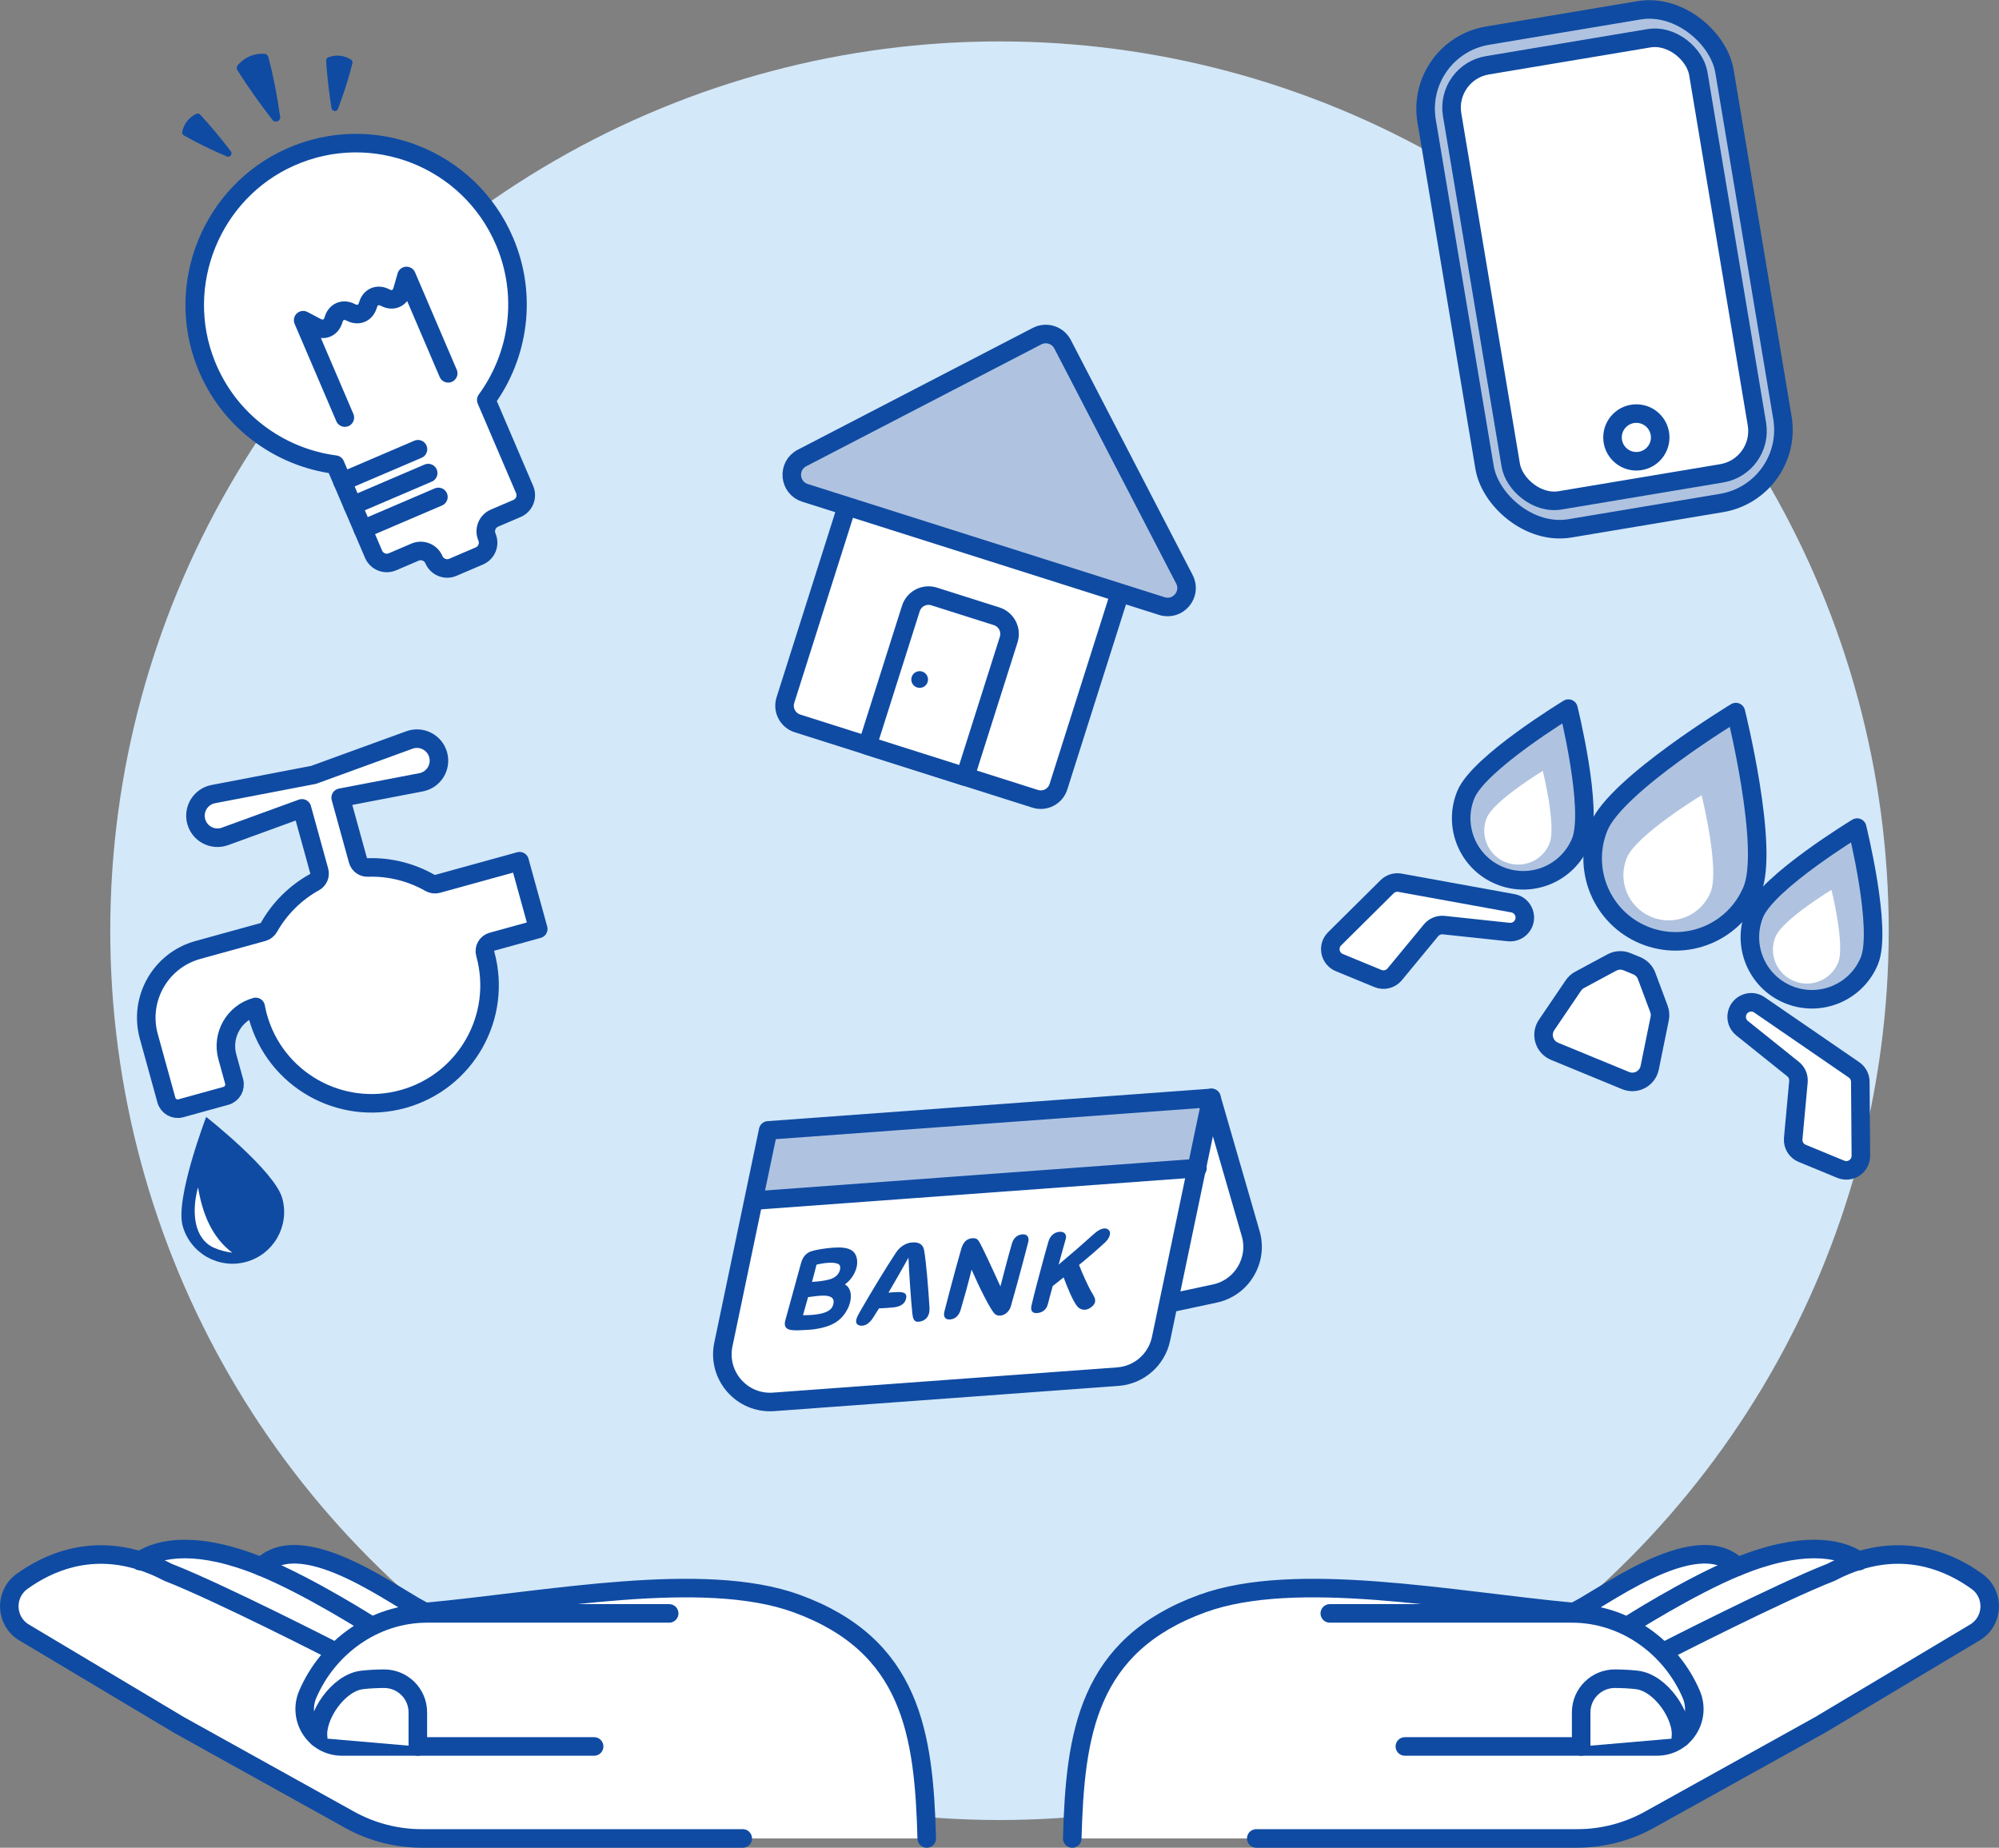 <?xml version="1.0" encoding="UTF-8"?>
<svg id="b" data-name="レイヤー 2" xmlns="http://www.w3.org/2000/svg" width="215.503" height="199.182" viewBox="0 0 215.503 199.182">
  <rect x="0" y="0" width="215.503" height="199.182" fill="#808080" stroke="none"/>
  <defs>
    <style>
      .d, .e {
        fill: #fff;
      }

      .f, .g {
        fill: #0f4ba3;
      }

      .e, .h {
        stroke: #0f4ba3;
        stroke-linecap: round;
        stroke-linejoin: round;
        stroke-width: 2px;
      }

      .h {
        fill: none;
      }

      .i {
        fill: #d3e8f9;
      }

      .g {
        opacity: .334;
      }
    </style>
  </defs>
  <g id="c" data-name="レイヤー 3">
    <g>
      <circle class="i" cx="107.751" cy="100.329" r="95.865"/>
      <g>
        <g>
          <path class="e" d="M115.595,198.182c.307-11.291,1.648-20.822,14.039-25.328,10.07-3.662,26.853-.305,39.975,.915,2.441-.915,13.122-9.46,17.699-4.882,6.713-2.746,10.985-2.136,13.122-.61l-.015-.048c5.501-1.699,9.898,.216,12.713,2.245,1.926,1.388,1.81,4.289-.228,5.506l-16.742,9.995-18.342,10.19c-2.38,1.322-5.058,2.016-7.78,2.016h-34.603"/>
          <path class="e" d="M200.414,168.229c-.978,.302-1.991,.718-3.037,1.269-5.493,2.136-18.004,8.544-18.004,8.544"/>
          <path class="e" d="M187.308,168.887c-5.24,2.144-11.901,6.408-11.901,6.408"/>
          <path class="e" d="M151.452,188.264h27.179c2.903,0,4.837-2.975,3.687-5.639-2.165-5.015-7.094-8.703-12.862-8.703h-26.096"/>
          <path class="e" d="M181.201,187.339c.309-2.278-2.136-5.94-4.728-6.245-.744-.088-1.556-.125-2.337-.134-2.023-.022-3.678,1.604-3.678,3.627v3.678"/>
        </g>
        <g>
          <path class="e" d="M99.908,198.182c-.307-11.291-1.648-20.822-14.039-25.328-10.07-3.662-26.853-.305-39.975,.915-2.441-.915-13.122-9.46-17.699-4.882-6.713-2.746-10.985-2.136-13.122-.61l.015-.048c-5.501-1.699-9.898,.216-12.713,2.245-1.926,1.388-1.81,4.289,.228,5.506l16.742,9.995,18.342,10.19c2.38,1.322,5.058,2.016,7.78,2.016h34.603"/>
          <path class="e" d="M15.088,168.229c.978,.302,1.991,.718,3.037,1.269,5.493,2.136,18.004,8.544,18.004,8.544"/>
          <path class="e" d="M28.195,168.887c5.24,2.144,11.901,6.408,11.901,6.408"/>
          <path class="e" d="M64.05,188.264h-27.179c-2.903,0-4.837-2.975-3.687-5.639,2.165-5.015,7.094-8.703,12.862-8.703h26.096"/>
          <path class="e" d="M34.302,187.339c-.309-2.278,2.136-5.94,4.728-6.245,.744-.088,1.556-.125,2.337-.134,2.023-.022,3.678,1.604,3.678,3.627v3.678"/>
        </g>
      </g>
      <g>
        <path class="e" d="M130.6,118.353l4.231,14.625c.83,2.868-.947,5.839-3.867,6.463l-4.999,1.069"/>
        <path class="e" d="M130.6,118.353l-47.788,3.503-4.828,23.077c-.701,3.349,2.001,6.437,5.414,6.187l37.107-2.72c2.29-.168,4.191-1.832,4.662-4.079l5.433-25.967Z"/>
        <line class="e" x1="81.306" y1="129.419" x2="129.094" y2="125.916"/>
        <g>
          <path class="f" d="M87.063,143.357c-.57,.041-1.312,.07-1.709,.025-.54-.071-.895-.315-.692-1.053l1.696-6.174c.168-.612,.51-1.041,1.011-1.237,.526-.197,1.628-.363,2.439-.421,1.661-.12,2.444,.24,2.586,1.308,.031,.292,.012,.587-.067,.875-.196,.712-.678,1.384-1.247,1.78,.579,.289,.793,1.094,.546,1.994-.069,.25-.163,.502-.304,.745-.645,1.174-1.589,1.805-3.519,2.092-.143,.022-.409,.042-.739,.065Zm2.297-5.421c.694-.172,1.07-.592,1.183-1.004,.041-.15,.048-.31,.022-.443-.063-.314-.646-.407-1.356-.355-.368,.027-.783,.093-1.184,.196-.163,.636-.294,1.161-.486,1.86,.71-.051,1.287-.117,1.822-.254Zm.407,2.862c.271-.669,.036-1.081-.82-1.129-.452-.029-1.084,.054-1.832,.157-.172,.625-.34,1.237-.548,1.951,1.354,0,2.864-.158,3.201-.978Z"/>
          <path class="f" d="M100.149,141.592c-.158,.575-.632,.854-1.127,.89-.533,.038-.608-.409-.665-.883-.166-1.568-.341-4.275-.421-6.021-.57,1.033-1.359,2.413-2.154,3.769,.32-.035,.663-.06,1.074-.065,.712-.015,.957,.225,.813,.75-.134,.487-.537,.823-1.405,.91-.485,.047-.967,.082-1.505,.096-.203,.333-.403,.654-.596,.949-.311,.5-.715,.885-1.184,.919-.482,.035-.79-.2-.653-.7,.058-.212,.197-.492,.388-.824,1.183-2.045,2.788-4.721,3.906-6.395,.441-.657,1.11-1.011,1.706-1.054,.773-.056,1.191,.233,1.298,.837,.211,1.222,.427,3.693,.579,6.169,.014,.219,0,.453-.055,.653Z"/>
          <path class="f" d="M109.628,138.482c-.23,.837-.45,1.637-.655,2.338-.177,.601-.676,.967-1.132,1-.178,.013-.354-.023-.504-.111-.49-.295-1.895-3.232-2.595-4.847-.402,1.646-.872,3.309-1.179,4.336-.177,.601-.572,.997-1.142,1.038-.545,.039-.75-.301-.601-.888,.38-1.473,.79-3.058,1.24-4.695,.185-.675,.374-1.362,.576-2.05,.226-.776,.647-1.088,1.205-1.128,.317-.023,.523,.085,.655,.283,.322,.454,1.531,3.111,2.353,4.914,.332-1.298,.904-3.471,1.255-4.66,.16-.538,.561-.91,1.119-.951,.52-.038,.759,.313,.624,.849-.359,1.398-.8,3.047-1.219,4.571Z"/>
          <path class="f" d="M118.04,140.386c-.045,.162-.153,.33-.375,.505-.225,.188-.462,.278-.69,.295-.355,.026-.68-.147-.88-.414-.434-.544-1.069-2.079-1.431-3.07-.364,.284-.759,.594-1.175,.93-.24,.875-.443,1.612-.523,1.949-.142,.561-.551,.922-1.16,.966-.533,.038-.735-.265-.599-.851,.283-1.209,.837-3.319,1.301-5.006,.206-.75,.391-1.425,.534-1.901,.194-.614,.65-.966,1.196-1.005,.482-.035,.807,.273,.647,.811-.136,.451-.431,1.526-.761,2.725,1.518-1.273,2.53-2.155,3.834-3.327,.332-.306,.733-.543,1.075-.568,.14-.01,.281,.017,.397,.094,.234,.142,.276,.397,.204,.659s-.271,.534-.539,.786c-.897,.824-1.729,1.546-2.769,2.393,.338,.894,1.057,2.484,1.431,3.069,.199,.316,.372,.635,.283,.96Z"/>
        </g>
        <polygon class="g" points="130.6 118.353 82.812 121.857 81.252 129.29 129.134 126.044 130.6 118.353"/>
      </g>
      <g>
        <rect class="e" x="156.699" y="2.109" width="32.555" height="53.85" rx="7.992" ry="7.992" transform="translate(-2.42 28.931) rotate(-9.495)"/>
        <rect class="g" x="156.699" y="2.109" width="32.555" height="53.85" rx="7.992" ry="7.992" transform="translate(-2.42 28.931) rotate(-9.495)"/>
        <rect class="e" x="159.523" y="5.258" width="26.907" height="47.55" rx="4.625" ry="4.625" transform="translate(-2.42 28.931) rotate(-9.495)"/>
        <circle class="e" cx="176.408" cy="47.154" r="2.57"/>
      </g>
      <g>
        <path class="f" d="M30.429,129.172c-.819-2.966-8.2-8.771-8.2-8.771,0,0-3.36,8.769-2.541,11.736,.819,2.966,3.887,4.707,6.853,3.889s4.707-3.887,3.889-6.853Z"/>
        <path class="e" d="M56.015,92.837l-8.849,2.442c-.276,.076-.568,.032-.817-.109-2.004-1.14-4.316-1.737-6.698-1.658-.491,.016-.931-.297-1.062-.771l-1.863-6.75,8.67-1.662c1.36-.261,2.209-1.626,1.84-2.961h0c-.368-1.335-1.797-2.072-3.099-1.598l-10.336,3.762-10.803,2.071c-1.36,.261-2.209,1.626-1.84,2.961h0c.368,1.335,1.797,2.072,3.099,1.598l8.296-3.02,1.863,6.75c.131,.473-.086,.969-.516,1.206-2.086,1.153-3.764,2.852-4.9,4.858-.141,.249-.37,.436-.645,.513l-7.024,1.938h0c-4.033,1.113-6.4,5.284-5.287,9.317h0s1.893,6.861,1.893,6.861c.186,.676,.885,1.072,1.561,.886l4.855-1.34c.676-.186,1.072-.885,.886-1.561l-.729-2.641c-.643-2.33,.725-4.741,3.055-5.384h0c.066,.352,.143,.704,.24,1.056,1.868,6.769,8.869,10.742,15.638,8.874,6.769-1.868,10.742-8.869,8.874-15.638l-.008-.027c-.155-.561,.174-1.141,.735-1.296l4.982-1.375-2.015-7.302Z"/>
        <path class="d" d="M21.348,128c-.527,1.897-.669,4.624,.966,6.039,.92,.797,2.728,.999,2.728,.999-2.182-1.651-3.203-4.15-3.693-7.038Z"/>
      </g>
      <g>
        <path class="e" d="M54.38,25.984c-3.817-8.914-14.196-13.003-23.084-9.043-8.471,3.774-12.513,13.698-9.085,22.315,2.429,6.105,7.891,10.042,13.928,10.833l4.134,9.654c.338,.789,1.251,1.154,2.04,.817l2.428-1.04c.789-.338,1.702,.028,2.04,.817h0c.338,.789,1.251,1.154,2.04,.817l2.857-1.223c.789-.338,1.154-1.251,.817-2.04h0c-.338-.789,.028-1.702,.817-2.04l2.428-1.04c.789-.338,1.154-1.251,.817-2.04l-4.134-9.654c3.509-4.799,4.469-11.272,1.959-17.133Z"/>
        <line class="e" x1="36.919" y1="51.913" x2="45.06" y2="48.427"/>
        <line class="e" x1="38.02" y1="54.484" x2="46.161" y2="50.998"/>
        <line class="e" x1="39.121" y1="57.055" x2="47.262" y2="53.568"/>
        <path class="h" d="M37.176,45.013l-4.477-10.456-.017-.039,1.417,.745c.812,.427,1.605,.088,1.857-.795h0c.251-.882,1.044-1.222,1.856-.795h.001c.812,.427,1.605,.088,1.856-.794h0c.251-.883,1.044-1.222,1.856-.796h.003c.812,.428,1.604,.088,1.856-.793l.44-1.542,.017,.039,4.477,10.456"/>
        <g>
          <path class="f" d="M29.374,12.933c-1.372-1.774-2.635-3.56-3.781-5.359-.113-.178-.089-.409,.051-.567,.756-.851,1.702-1.255,2.84-1.213,.207,.008,.389,.143,.442,.343,.529,1.977,.944,4.143,1.277,6.447,.068,.471-.538,.724-.829,.348Z"/>
          <path class="f" d="M35.738,11.659c-.275-1.739-.471-3.445-.581-5.115-.011-.165,.093-.315,.249-.371,.841-.3,1.645-.221,2.413,.237,.14,.083,.214,.245,.175,.403-.381,1.56-.913,3.208-1.554,4.919-.131,.35-.644,.296-.702-.073Z"/>
          <path class="f" d="M24.884,16.307c-1.069-1.399-2.168-2.718-3.301-3.951-.112-.122-.292-.15-.44-.076-.798,.401-1.296,1.038-1.493,1.91-.036,.159,.03,.324,.171,.405,1.393,.801,2.952,1.553,4.632,2.27,.343,.147,.658-.262,.431-.559Z"/>
        </g>
      </g>
      <g>
        <g>
          <path class="e" d="M201.527,103.575c1.408-3.417-1.319-14.361-1.319-14.361,0,0-9.646,5.845-11.055,9.262-1.408,3.417,.22,7.328,3.637,8.737,3.417,1.408,7.328-.22,8.737-3.637Z"/>
          <path class="g" d="M201.527,103.575c1.408-3.417-1.319-14.361-1.319-14.361,0,0-9.646,5.845-11.055,9.262-1.408,3.417,.22,7.328,3.637,8.737,3.417,1.408,7.328-.22,8.737-3.637Z"/>
          <path class="d" d="M198.162,103.766c.769-1.866-.72-7.841-.72-7.841,0,0-5.267,3.191-6.036,5.057-.769,1.866,.12,4.001,1.986,4.77s4.001-.12,4.77-1.986Z"/>
        </g>
        <g>
          <path class="e" d="M170.404,90.75c1.408-3.417-1.319-14.361-1.319-14.361,0,0-9.646,5.845-11.055,9.262-1.408,3.417,.22,7.328,3.637,8.737,3.417,1.408,7.328-.22,8.737-3.637Z"/>
          <path class="g" d="M170.404,90.75c1.408-3.417-1.319-14.361-1.319-14.361,0,0-9.646,5.845-11.055,9.262-1.408,3.417,.22,7.328,3.637,8.737,3.417,1.408,7.328-.22,8.737-3.637Z"/>
          <path class="d" d="M167.04,90.94c.769-1.866-.72-7.841-.72-7.841,0,0-5.267,3.191-6.036,5.057s.12,4.001,1.986,4.77,4.001-.12,4.77-1.986Z"/>
        </g>
        <g>
          <path class="e" d="M188.897,95.942c1.881-4.563-1.762-19.179-1.762-19.179,0,0-12.883,7.806-14.763,12.369-1.881,4.563,.294,9.787,4.858,11.668s9.787-.294,11.668-4.858Z"/>
          <path class="g" d="M188.897,95.942c1.881-4.563-1.762-19.179-1.762-19.179,0,0-12.883,7.806-14.763,12.369-1.881,4.563,.294,9.787,4.858,11.668s9.787-.294,11.668-4.858Z"/>
          <path class="d" d="M184.403,96.196c1.027-2.492-.962-10.472-.962-10.472,0,0-7.034,4.262-8.061,6.753-1.027,2.492,.161,5.344,2.652,6.37,2.492,1.027,5.344-.161,6.37-2.652Z"/>
        </g>
        <g>
          <path class="e" d="M189.677,108.324l10.194,7.004c.422,.29,.676,.769,.68,1.281l.061,7.973c.009,1.122-1.129,1.89-2.166,1.462l-4.163-1.716c-.636-.262-1.027-.909-.964-1.594l.563-6.124c.048-.525-.17-1.038-.581-1.368l-5.492-4.402c-.47-.376-.683-.989-.548-1.575h0c.248-1.079,1.505-1.569,2.417-.942Z"/>
          <path class="e" d="M163.094,97.369l-12.169-2.212c-.504-.092-1.021,.069-1.385,.43l-5.661,5.615c-.797,.79-.53,2.137,.507,2.564l4.163,1.716c.636,.262,1.369,.079,1.807-.452l3.916-4.743c.335-.406,.852-.617,1.376-.561l6.999,.746c.599,.064,1.181-.221,1.499-.732h0c.584-.94,.037-2.174-1.052-2.371Z"/>
          <path class="e" d="M167.585,113.326l7.662,3.157c1.109,.457,2.36-.21,2.599-1.385l1.077-5.296c.071-.35,.043-.714-.082-1.049l-1.325-3.549c-.186-.498-.57-.895-1.061-1.098l-1.053-.434c-.529-.218-1.128-.187-1.633,.084l-3.474,1.869c-.271,.146-.503,.355-.675,.609l-2.886,4.252c-.68,1.002-.268,2.377,.853,2.839Z"/>
        </g>
      </g>
      <g>
        <path class="e" d="M87.118,57.667h30.88v22.962c0,1.104-.896,2-2,2h-26.88c-1.104,0-2-.896-2-2v-22.962h0Z" transform="translate(26.009 -27.725) rotate(17.599)"/>
        <path class="e" d="M125.254,65.333l-38.468-12.202c-1.735-.55-1.939-2.924-.323-3.762l25.335-13.133c1.002-.519,2.235-.128,2.754,.874l13.133,25.335c.838,1.616-.697,3.438-2.432,2.888Z"/>
        <path class="g" d="M125.254,65.333l-38.468-12.202c-1.735-.55-1.939-2.924-.323-3.762l25.335-13.133c1.002-.519,2.235-.128,2.754,.874l13.133,25.335c.838,1.616-.697,3.438-2.432,2.888Z"/>
        <g>
          <path class="e" d="M97.897,64.955h7.065c1.104,0,2,.896,2,2v15.499h-11.065v-15.499c0-1.104,.896-2,2-2Z" transform="translate(27.031 -27.217) rotate(17.599)"/>
          <circle class="f" cx="99.144" cy="73.25" r=".901"/>
        </g>
      </g>
    </g>
  </g>
</svg>